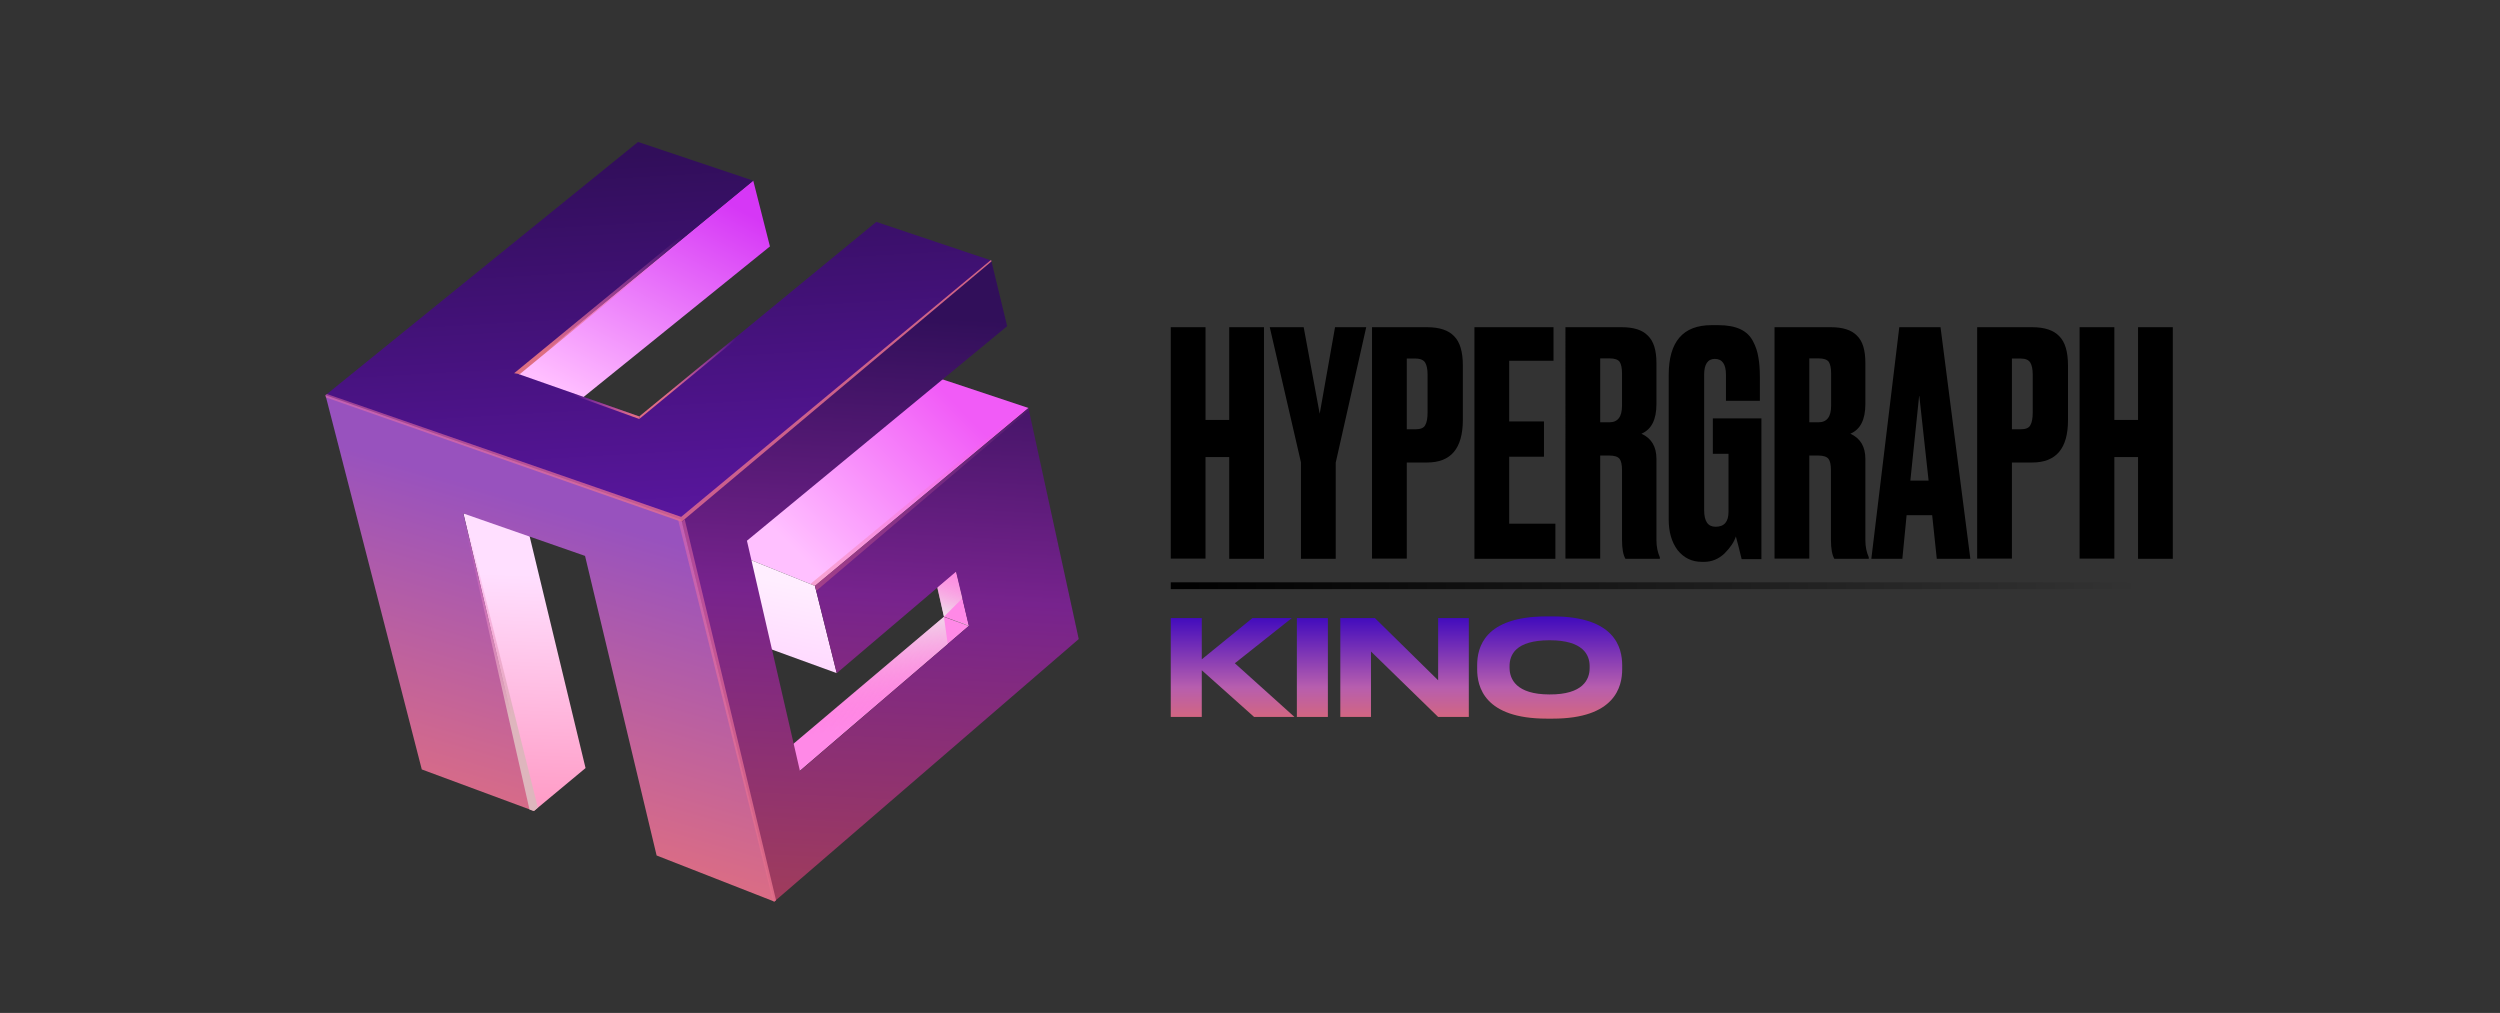 <?xml version="1.0" encoding="utf-8"?> <svg xmlns="http://www.w3.org/2000/svg" xmlns:xlink="http://www.w3.org/1999/xlink" version="1.1" id="Слой_1" x="0px" y="0px" viewBox="0 0 1467 594.4" style="enable-background:new 0 0 1467 594.4;" xml:space="preserve"><rect x="0" y="0" width="1467" height="594.4" fill="#333333" stroke="none"/> <style type="text/css"> .st0{fill:url(#SVGID_1_);} .st1{fill:url(#SVGID_00000115502418738206905750000003114165556785195710_);} .st2{fill:url(#SVGID_00000041290157398660533800000016235995918938353571_);} .st3{fill:#FF89E7;} .st4{fill:url(#SVGID_00000098930374333315884910000001187669655360452226_);} .st5{fill:url(#SVGID_00000067237666190848857320000005976546326275297695_);} .st6{fill:url(#SVGID_00000049935795390223814450000008745338719941335719_);} .st7{fill:url(#SVGID_00000013892387999183378940000018160456239008609977_);} .st8{fill:url(#SVGID_00000170239893886360406880000002389989743293502116_);} .st9{fill:url(#SVGID_00000178895503452329451790000013366307685593985670_);} .st10{fill:url(#SVGID_00000132790306625141532010000002144032455056086408_);} .st11{fill:url(#SVGID_00000163762010481819328480000017076763015298655915_);} .st12{opacity:0.38;fill:url(#SVGID_00000162316722143648715660000013710808463434016945_);enable-background:new ;} .st13{fill:url(#SVGID_00000121969979215199495860000006455413855914879116_);} .st14{fill:url(#SVGID_00000163791114873700863760000011299526879282807726_);} .st15{fill:url(#SVGID_00000126292751695756297470000001406328444360576695_);} .st16{fill:url(#SVGID_00000042735942992863781830000010513111808929462685_);} .st17{fill:url(#SVGID_00000136390659852567125450000012098324890216910007_);} .st18{fill:none;stroke:url(#SVGID_00000125568828454387448180000003237252231278068383_);stroke-width:4;} .st19{fill:url(#SVGID_00000142168193364539501430000017416291237665699469_);} .st20{fill:url(#SVGID_00000016046782713086180260000001801817393629153155_);} .st21{fill:url(#SVGID_00000021838011498611770590000004385357303108035976_);} .st22{fill:url(#SVGID_00000021803728341113786970000012104772943671630493_);} </style> <linearGradient id="SVGID_1_" gradientUnits="userSpaceOnUse" x1="309.212" y1="273.446" x2="304.112" y2="139.086" gradientTransform="matrix(1 0 0 -1 0 610.621)"> <stop offset="0" style="stop-color:#FFDFFF"></stop> <stop offset="0.99" style="stop-color:#FF9DC7"></stop> </linearGradient> <path class="st0" d="M313.3,475.9l30.3-25.2L308.2,304l-36.3-2.8L313.3,475.9z"></path> <linearGradient id="SVGID_00000152945701788356273310000007818256695303010189_" gradientUnits="userSpaceOnUse" x1="469.319" y1="284.837" x2="561.159" y2="374.987" gradientTransform="matrix(1 0 0 -1 0 610.621)"> <stop offset="0" style="stop-color:#FFC0FF"></stop> <stop offset="0.99" style="stop-color:#F15BF7"></stop> </linearGradient> <path style="fill:url(#SVGID_00000152945701788356273310000007818256695303010189_);" d="M478.2,343.8l-52.1-21l123-101.5l54.4,18.1 L478.2,343.8z"></path> <linearGradient id="SVGID_00000044161592903394589190000013440345378163612312_" gradientUnits="userSpaceOnUse" x1="461.913" y1="268.545" x2="452.842" y2="222.905" gradientTransform="matrix(1 0 0 -1 0 610.621)"> <stop offset="0" style="stop-color:#FFEEFF"></stop> <stop offset="1" style="stop-color:#FFD9FF"></stop> </linearGradient> <path style="fill:url(#SVGID_00000044161592903394589190000013440345378163612312_);" d="M491,395l-12.8-51.2l-52.1-21l14.6,53.9 L491,395z"></path> <path class="st3" d="M568.6,367.2l-14.6-5.3l-8.2-35.7l15.3,9.3L568.6,367.2z"></path> <path class="st3" d="M463.5,438.2l90.4-76.2l14.6,5.3l-106.8,91.6L463.5,438.2z"></path> <linearGradient id="SVGID_00000168822781428798091990000009244130646004767648_" gradientUnits="userSpaceOnUse" x1="347.853" y1="372.694" x2="415.883" y2="499.404" gradientTransform="matrix(1 0 0 -1 0 610.621)"> <stop offset="0" style="stop-color:#FFBEFF"></stop> <stop offset="0.99" style="stop-color:#D637F6"></stop> </linearGradient> <path style="fill:url(#SVGID_00000168822781428798091990000009244130646004767648_);" d="M442,106l9.8,38.6L322.7,248.9L304,219.4 L442,106z"></path> <linearGradient id="SVGID_00000099648562357113628940000008226782302889901955_" gradientUnits="userSpaceOnUse" x1="380.481" y1="520.506" x2="392.951" y2="305.066" gradientTransform="matrix(1 0 0 -1 0 610.621)"> <stop offset="0" style="stop-color:#310E5A"></stop> <stop offset="1" style="stop-color:#59169E"></stop> </linearGradient> <path style="fill:url(#SVGID_00000099648562357113628940000008226782302889901955_);" d="M581.8,152.9l-67.6-22.7l-139,114.2 l-71.2-25L442,106l-67.6-22.7L191,231.9l68.6,23.9l140.2,48.9L581.8,152.9z"></path> <linearGradient id="SVGID_00000024706189721256147420000015162853249142254775_" gradientUnits="userSpaceOnUse" x1="524.539" y1="425.736" x2="505.259" y2="59.496" gradientTransform="matrix(1 0 0 -1 0 610.621)"> <stop offset="0" style="stop-color:#310F5A"></stop> <stop offset="0.45" style="stop-color:#77238D"></stop> <stop offset="1" style="stop-color:#A43F56"></stop> </linearGradient> <path style="fill:url(#SVGID_00000024706189721256147420000015162853249142254775_);" d="M603.5,239.5L478.2,343.8L491,395l70-59.5 l7.5,31.8l-99.1,85.1l-31.1-135.1l152.7-125.9l-9.3-38.4L399.7,304.8L454.4,529L633,375L603.5,239.5z"></path> <linearGradient id="SVGID_00000045621174695978103170000011853093001368095112_" gradientUnits="userSpaceOnUse" x1="344.987" y1="307.166" x2="290.557" y2="118.947" gradientTransform="matrix(1 0 0 -1 0 610.621)"> <stop offset="0" style="stop-color:#9852BE"></stop> <stop offset="1" style="stop-color:#DE6E82"></stop> </linearGradient> <path style="fill:url(#SVGID_00000045621174695978103170000011853093001368095112_);" d="M191,231.9l56.5,219.6l65.8,24.4 l-41.4-174.6l71.4,24.9l42,175.8l69.2,27.1l-54.7-224.2L191,231.9z"></path> <linearGradient id="SVGID_00000160171845110814558120000005761331147763658128_" gradientUnits="userSpaceOnUse" x1="336.669" y1="379.874" x2="368.699" y2="362.304" gradientTransform="matrix(1 0 0 -1 0 610.621)"> <stop offset="0" style="stop-color:#FF6ECF;stop-opacity:0"></stop> <stop offset="1" style="stop-color:#DE6E82"></stop> </linearGradient> <path style="fill:url(#SVGID_00000160171845110814558120000005761331147763658128_);" d="M304,219.4l71.2,25v1.5l-72.6-26.2 L304,219.4z"></path> <linearGradient id="SVGID_00000095329160908301815430000009655385323218412943_" gradientUnits="userSpaceOnUse" x1="431.51" y1="412.446" x2="391.45" y2="381.456" gradientTransform="matrix(1 0 0 -1 0 610.621)"> <stop offset="0" style="stop-color:#FF6ECF;stop-opacity:0"></stop> <stop offset="1" style="stop-color:#DE6E82"></stop> </linearGradient> <path style="fill:url(#SVGID_00000095329160908301815430000009655385323218412943_);" d="M375.2,244.3v1.5l140-115.3l-1-0.4 L375.2,244.3z"></path> <linearGradient id="SVGID_00000132060255361382287090000013281029933192911541_" gradientUnits="userSpaceOnUse" x1="397.619" y1="474.466" x2="324.749" y2="398.486" gradientTransform="matrix(1 0 0 -1 0 610.621)"> <stop offset="0" style="stop-color:#FF6ECF;stop-opacity:0"></stop> <stop offset="1" style="stop-color:#DE6E82"></stop> </linearGradient> <path style="fill:url(#SVGID_00000132060255361382287090000013281029933192911541_);" d="M440.1,105.4L301.7,219l2.5,0.4l0.6,0.3 l137.3-112.7L442,106L440.1,105.4z"></path> <linearGradient id="SVGID_00000096763234886438428950000007382387015368427680_" gradientUnits="userSpaceOnUse" x1="305.19" y1="299.435" x2="288.75" y2="191.716" gradientTransform="matrix(1 0 0 -1 0 610.621)"> <stop offset="0" style="stop-color:#FF6ECF;stop-opacity:0"></stop> <stop offset="1" style="stop-color:#DEB6BD"></stop> </linearGradient> <path style="fill:url(#SVGID_00000096763234886438428950000007382387015368427680_);" d="M271.9,301.3l0.7,0.2l43,172.4l-2.4,2 l-2.5-0.9l-39.4-173.2L271.9,301.3z"></path> <linearGradient id="SVGID_00000108299942537982132570000004293073762370555265_" gradientUnits="userSpaceOnUse" x1="633.491" y1="364.324" x2="471.921" y2="283.824" gradientTransform="matrix(1 0 0 -1 0 610.621)"> <stop offset="0" style="stop-color:#FF6ECF;stop-opacity:0"></stop> <stop offset="1" style="stop-color:#ED6F85"></stop> </linearGradient> <path style="opacity:0.38;fill:url(#SVGID_00000108299942537982132570000004293073762370555265_);enable-background:new ;" d=" M601.5,238.8L475.5,342.7l2.8,1.1l0.7,2.9l124.8-106.1l-0.2-1.2L601.5,238.8z"></path> <linearGradient id="SVGID_00000152963592438520531500000008049478537550306947_" gradientUnits="userSpaceOnUse" x1="512.987" y1="183.685" x2="505.988" y2="252.475" gradientTransform="matrix(1 0 0 -1 0 610.621)"> <stop offset="0" style="stop-color:#FF6ECF;stop-opacity:0"></stop> <stop offset="1" style="stop-color:#EDEDED"></stop> </linearGradient> <path style="fill:url(#SVGID_00000152963592438520531500000008049478537550306947_);" d="M553.9,361.9l2.2,15.9l-86.7,74.4l-3.7-16 L553.9,361.9z"></path> <linearGradient id="SVGID_00000003821409345434134500000009393150422320953755_" gradientUnits="userSpaceOnUse" x1="565.155" y1="284.677" x2="552.095" y2="247.727" gradientTransform="matrix(1 0 0 -1 0 610.621)"> <stop offset="0" style="stop-color:#FF6ECF;stop-opacity:0"></stop> <stop offset="1" style="stop-color:#EDEDED"></stop> </linearGradient> <path style="fill:url(#SVGID_00000003821409345434134500000009393150422320953755_);" d="M553.9,361.9l10.8-10.8l-3.7-15.6l-11,9.4 L553.9,361.9z"></path> <linearGradient id="SVGID_00000178894616003696910330000005447691445433622426_" gradientUnits="userSpaceOnUse" x1="541.493" y1="260.139" x2="570.193" y2="239.869" gradientTransform="matrix(1 0 0 -1 0 610.621)"> <stop offset="0" style="stop-color:#FF6ECF;stop-opacity:0"></stop> <stop offset="1" style="stop-color:#EDEDED"></stop> </linearGradient> <path style="fill:url(#SVGID_00000178894616003696910330000005447691445433622426_);" d="M553.9,361.9l14.6,5.3l-0.1-0.3l-14.6-5.1 L553.9,361.9z"></path> <linearGradient id="SVGID_00000010277358382233869160000011352885325030006439_" gradientUnits="userSpaceOnUse" x1="28.29" y1="670.595" x2="548.05" y2="303.545" gradientTransform="matrix(1 0 0 -1 0 610.621)"> <stop offset="0" style="stop-color:#FF6ECF;stop-opacity:0"></stop> <stop offset="1" style="stop-color:#DE6E82"></stop> </linearGradient> <path style="fill:url(#SVGID_00000010277358382233869160000011352885325030006439_);" d="M581.8,152.9l-0.5-0.2L399.7,303.3 l-207.9-72.1l-0.9,0.7l0.3,1.3l208.7,73l181.9-152.8L581.8,152.9z"></path> <linearGradient id="SVGID_00000001621686584480344400000017817950609729983676_" gradientUnits="userSpaceOnUse" x1="197.842" y1="356.169" x2="530.532" y2="121.219" gradientTransform="matrix(1 0 0 -1 0 610.621)"> <stop offset="0" style="stop-color:#FF6ECF;stop-opacity:0"></stop> <stop offset="1" style="stop-color:#DE6E82"></stop> </linearGradient> <path style="fill:url(#SVGID_00000001621686584480344400000017817950609729983676_);" d="M400.1,306.2l-2.1-0.8l55.6,223.3l0.9,0.3 l0.9-0.7l-53.6-223.5L400.1,306.2z"></path> <path d="M707.4,268.1v59.7H687V192h20.4v54.4h13.9V192h20.4v135.9h-20.4v-59.7H707.4z"></path> <path d="M801.7,192l-17.9,79.5v56.4h-20.4v-56.6L745.1,192h19.9l9.4,50.8l9-50.8H801.7z"></path> <path d="M837.4,271.4h-11.9v56.4h-20.4V192h32.3c7.3,0,12.6,1.8,15.9,5.3c3.4,3.4,5.1,9.1,5.1,17.2v32.1 C858.3,263.2,851.4,271.4,837.4,271.4z M825.5,210.4v41.5h5.2c2.9,0,4.8-0.8,5.6-2.4c1-1.7,1.4-4.2,1.4-7.5v-22.3 c0-3-0.5-5.4-1.4-6.9s-2.8-2.4-5.6-2.4H825.5z"></path> <path d="M865.2,192h46.4v19.7h-26v35.6H906V268h-20.4v39.3h27.1v20.6h-47.5V192z"></path> <path d="M939,210.4v37.4h5.4c4.9,0,7.4-3.2,7.4-9.7v-19c0-3.2-0.5-5.4-1.4-6.8c-1-1.3-2.9-2-6-2H939z M939,267.2v60.6h-20.4V192h33 c7,0,12.1,1.6,15.3,4.9c3.4,3.2,5.1,8.5,5.1,16.1v24.1c0,9.1-2.9,14.9-8.8,17.4c5.9,2.7,8.8,7.6,8.8,14.8v47.7c0,3.8,0.7,7.1,2,10 v0.9h-20.2c-1.3-2.2-2-5.9-2-11.1v-40.9c0-3.2-0.5-5.4-1.4-6.6c-1-1.3-3-2-6.1-2H939z"></path> <path d="M1000,329.7h-1.3c-5.9,0-10.6-2.3-14.3-6.9c-3.5-4.7-5.2-10.7-5.2-17.9v-84.9c0-19.5,8.4-29.2,25.1-29.2h4 c5.3,0,9.6,0.8,13,2.4c3.4,1.6,5.8,4,7.4,7.1c1.6,3,2.6,6.1,3.1,9.3c0.6,3.2,0.9,7.1,0.9,11.7v13.9h-19.9v-15.3 c0-6.2-2.2-9.3-6.5-9.3c-4.2,0-6.3,3.1-6.3,9.3v79.5c0,6.5,2.2,9.7,6.7,9.7c5.1,0,7.6-2.9,7.6-8.8v-34h-9.2v-20.8h28.5v82.6H1022 c-1.4-6-2.6-10.4-3.4-13.3c-1,3.2-3.2,6.5-6.7,10C1008.5,328,1004.5,329.7,1000,329.7z"></path> <path d="M1061.7,210.4v37.4h5.4c4.9,0,7.4-3.2,7.4-9.7v-19c0-3.2-0.5-5.4-1.4-6.8c-1-1.3-3-2-6-2H1061.7z M1061.7,267.2v60.6h-20.4 V192h33c7,0,12.1,1.6,15.3,4.9c3.4,3.2,5,8.5,5,16.1v24.1c0,9.1-2.9,14.9-8.8,17.4c5.9,2.7,8.8,7.6,8.8,14.8v47.7 c0,3.8,0.7,7.1,2,10v0.9h-20.2c-1.3-2.2-2-5.9-2-11.1v-40.9c0-3.2-0.5-5.4-1.4-6.6c-1-1.3-3-2-6.1-2H1061.7z"></path> <path d="M1136.5,327.9l-2.7-25.6h-15l-2.5,25.6h-18.2l16.4-135.9h24.2l17.5,135.9H1136.5z M1126.2,231.8L1121,282h10.7L1126.2,231.8 z"></path> <path d="M1192.5,271.4h-11.9v56.4h-20.4V192h32.3c7.3,0,12.6,1.8,15.9,5.3c3.4,3.4,5.1,9.1,5.1,17.2v32.1 C1213.5,263.2,1206.5,271.4,1192.5,271.4z M1180.6,210.4v41.5h5.2c2.9,0,4.8-0.8,5.6-2.4c1-1.7,1.4-4.2,1.4-7.5v-22.3 c0-3-0.5-5.4-1.4-6.9c-1-1.6-2.8-2.4-5.6-2.4H1180.6z"></path> <path d="M1240.7,268.1v59.7h-20.4V192h20.4v54.4h13.9V192h20.4v135.9h-20.4v-59.7H1240.7z"></path> <linearGradient id="SVGID_00000033329891734580211290000017082268565428773306_" gradientUnits="userSpaceOnUse" x1="687.02" y1="266.921" x2="1569.02" y2="266.921" gradientTransform="matrix(1 0 0 -1 0 610.621)"> <stop offset="0" style="stop-color:#000000"></stop> <stop offset="0.645" style="stop-color:#000000;stop-opacity:0"></stop> </linearGradient> <line style="fill:none;stroke:url(#SVGID_00000033329891734580211290000017082268565428773306_);stroke-width:4;" x1="687" y1="343.7" x2="1275" y2="343.7"></line> <g> <linearGradient id="SVGID_00000022561366265567959110000005551599253766763683_" gradientUnits="userSpaceOnUse" x1="723.312" y1="279.782" x2="723.312" y2="160.73" gradientTransform="matrix(1 0 0 -1 0 610.621)"> <stop offset="0.219" style="stop-color:#3200BF"></stop> <stop offset="0.609" style="stop-color:#B75EAE"></stop> <stop offset="1" style="stop-color:#FF7337"></stop> </linearGradient> <path style="fill:url(#SVGID_00000022561366265567959110000005551599253766763683_);" d="M705.2,420.7H687v-58h18.2v24.2l29.7-24.2 H758l-33.4,26.5l35,31.5h-23.7l-30.7-27.4V420.7z"></path> <linearGradient id="SVGID_00000147914616711749873100000005136058456503557783_" gradientUnits="userSpaceOnUse" x1="770.084" y1="279.782" x2="770.084" y2="160.73" gradientTransform="matrix(1 0 0 -1 0 610.621)"> <stop offset="0.219" style="stop-color:#3200BF"></stop> <stop offset="0.609" style="stop-color:#B75EAE"></stop> <stop offset="1" style="stop-color:#FF7337"></stop> </linearGradient> <path style="fill:url(#SVGID_00000147914616711749873100000005136058456503557783_);" d="M779.2,362.7v58H761v-58H779.2z"></path> <linearGradient id="SVGID_00000013153700848301904690000004585323996999537320_" gradientUnits="userSpaceOnUse" x1="824.145" y1="279.782" x2="824.145" y2="160.73" gradientTransform="matrix(1 0 0 -1 0 610.621)"> <stop offset="0.219" style="stop-color:#3200BF"></stop> <stop offset="0.609" style="stop-color:#B75EAE"></stop> <stop offset="1" style="stop-color:#FF7337"></stop> </linearGradient> <path style="fill:url(#SVGID_00000013153700848301904690000004585323996999537320_);" d="M786.5,362.7h20.3l37.1,36.5v-36.5h18v58 h-18l-39.4-38.4v38.4h-18V362.7z"></path> <linearGradient id="SVGID_00000076599551819620026410000014667824524957805187_" gradientUnits="userSpaceOnUse" x1="909.342" y1="279.782" x2="909.342" y2="160.73" gradientTransform="matrix(1 0 0 -1 0 610.621)"> <stop offset="0.219" style="stop-color:#3200BF"></stop> <stop offset="0.609" style="stop-color:#B75EAE"></stop> <stop offset="1" style="stop-color:#FF7337"></stop> </linearGradient> <path style="fill:url(#SVGID_00000076599551819620026410000014667824524957805187_);" d="M907.7,361.7h3.4 c36.5,0,40.8,18.3,40.8,28.7v2.3c0,10.2-4.2,29-40.8,29h-3.4c-36.8,0-40.9-18.8-40.9-29v-2.3C866.8,380,870.9,361.7,907.7,361.7z M932.8,392v-1.1c0-6.6-3.8-15.2-23.5-15.2c-20,0-23.5,8.6-23.5,15.2v0.9c0,6.6,3.8,15.7,23.5,15.7 C928.9,407.6,932.8,398.7,932.8,392z"></path> </g> </svg> 